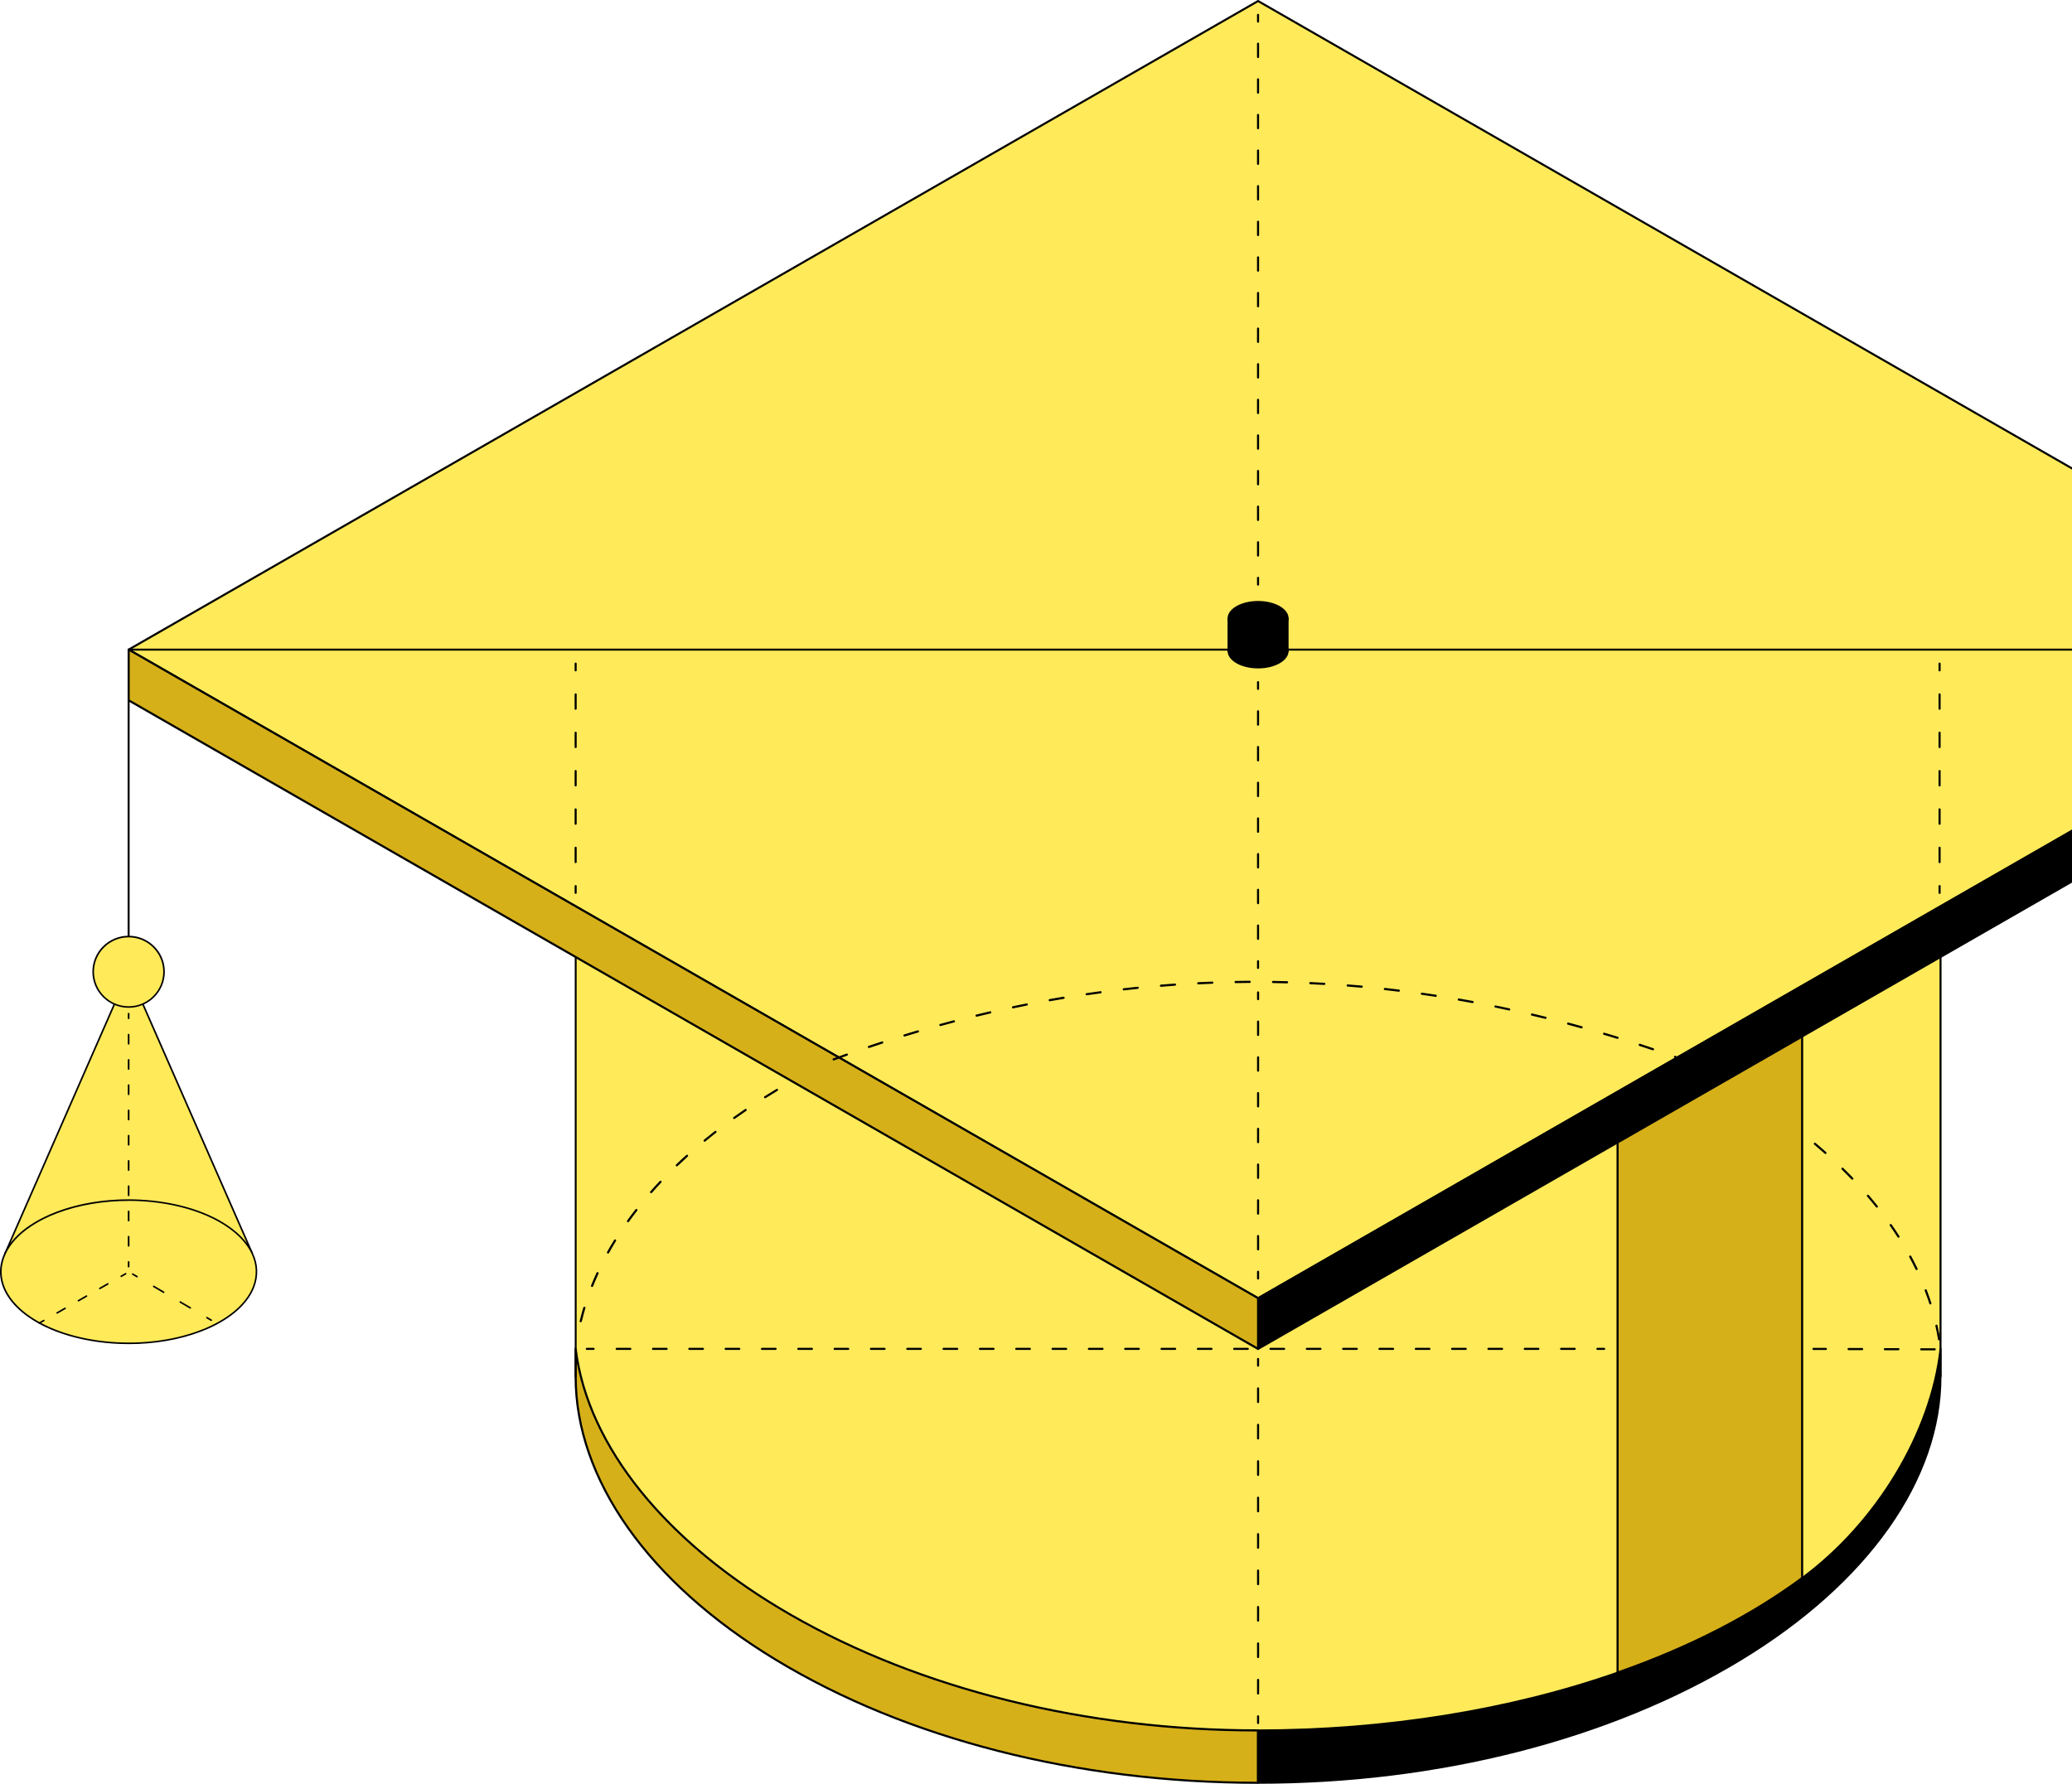 <?xml version="1.0" encoding="UTF-8"?> <svg xmlns="http://www.w3.org/2000/svg" width="72" height="62" viewBox="0 0 72 62" fill="none"><path d="M67.432 46.883C67.471 45.996 67.438 45.232 67.432 33.263L43.718 46.886L20.004 33.265C20.004 33.265 19.999 46.84 20.004 46.884C20.786 53.89 31.137 60.142 43.716 60.145H43.718C45.29 60.145 46.828 60.065 48.314 59.892C67.185 57.686 67.482 47.05 67.432 46.884V46.883Z" fill="#FFEA5A"></path><path d="M43.716 60.145V61.964C30.62 61.964 20.002 55.253 20.002 47.844C20.002 47.564 20.002 47.286 20.002 47.009C20.002 46.995 20.002 46.896 20.002 46.882C20.859 53.849 31.17 60.143 43.704 60.143H43.713L43.716 60.145Z" fill="#D6B019"></path><path d="M43.716 62C37.447 62 31.485 60.477 26.929 57.713C22.504 55.028 19.966 51.431 19.966 47.844V46.997C19.966 46.908 19.966 46.887 19.967 46.876C19.97 46.858 19.983 46.843 20.005 46.846C20.023 46.846 20.038 46.86 20.04 46.878C20.455 50.249 23.171 53.608 27.494 56.094C31.995 58.683 37.753 60.107 43.706 60.107H43.715C43.734 60.107 43.751 60.124 43.751 60.143V61.962C43.751 61.982 43.734 61.998 43.715 61.998L43.716 62ZM20.04 47.353V47.844C20.04 51.405 22.564 54.98 26.968 57.651C31.504 60.404 37.438 61.922 43.681 61.928V60.181C37.724 60.176 31.964 58.749 27.459 56.157C23.315 53.776 20.639 50.589 20.04 47.353Z" fill="black"></path><path d="M62.623 54.848C65.382 52.806 67.127 49.602 67.431 46.882C67.436 46.925 67.431 47.563 67.431 47.844C67.431 55.253 56.815 61.964 43.716 61.964V60.145C48.292 60.145 52.575 59.408 56.208 58.136" fill="black"></path><path d="M43.715 61.997C43.697 61.997 43.681 61.982 43.681 61.962V60.143C43.681 60.125 43.696 60.11 43.715 60.11C48.135 60.11 52.451 59.416 56.197 58.105C56.215 58.098 56.235 58.108 56.241 58.126C56.247 58.144 56.238 58.163 56.219 58.169C52.477 59.481 48.165 60.175 43.75 60.179V61.931C49.995 61.925 55.93 60.407 60.468 57.654C64.872 54.982 67.398 51.407 67.398 47.846C67.398 47.757 67.398 47.631 67.398 47.5C67.398 47.456 67.398 47.409 67.398 47.364C66.931 50.151 65.105 53.057 62.642 54.878C62.627 54.888 62.606 54.885 62.596 54.87C62.585 54.855 62.588 54.834 62.603 54.822C65.191 52.908 67.072 49.79 67.398 46.879C67.399 46.863 67.414 46.849 67.431 46.849C67.448 46.849 67.463 46.863 67.464 46.879C67.467 46.908 67.467 47.143 67.464 47.498C67.464 47.629 67.464 47.756 67.464 47.844C67.464 51.43 64.926 55.027 60.502 57.712C55.947 60.476 49.986 61.998 43.715 61.998V61.997Z" fill="black"></path><path d="M67.383 46.59C67.365 46.59 67.349 46.577 67.346 46.559C67.32 46.402 67.288 46.242 67.253 46.086C67.249 46.066 67.261 46.045 67.282 46.041C67.303 46.036 67.323 46.05 67.327 46.069C67.362 46.226 67.394 46.387 67.42 46.545C67.423 46.566 67.409 46.584 67.388 46.589C67.386 46.589 67.383 46.589 67.382 46.589L67.383 46.59ZM20.179 45.958C20.179 45.958 20.173 45.958 20.17 45.958C20.151 45.953 20.137 45.932 20.143 45.913C20.166 45.818 20.192 45.723 20.217 45.628C20.234 45.566 20.252 45.505 20.27 45.444C20.276 45.425 20.297 45.413 20.317 45.419C20.337 45.425 20.349 45.446 20.343 45.465C20.325 45.526 20.306 45.587 20.29 45.648C20.264 45.741 20.24 45.836 20.217 45.929C20.213 45.946 20.198 45.958 20.181 45.958H20.179ZM67.079 45.339C67.062 45.339 67.049 45.328 67.043 45.313C66.994 45.163 66.94 45.009 66.882 44.86C66.875 44.84 66.885 44.819 66.903 44.812C66.923 44.804 66.944 44.815 66.952 44.833C67.01 44.985 67.064 45.139 67.114 45.291C67.12 45.31 67.109 45.331 67.09 45.337C67.085 45.337 67.082 45.339 67.078 45.339H67.079ZM43.644 45.069C43.644 45.069 43.63 45.068 43.624 45.063L43.211 44.81C43.193 44.8 43.188 44.776 43.199 44.759C43.209 44.741 43.233 44.737 43.25 44.747L43.663 45C43.681 45.011 43.686 45.035 43.675 45.051C43.668 45.063 43.656 45.069 43.644 45.069ZM20.573 44.732C20.573 44.732 20.564 44.732 20.559 44.729C20.54 44.721 20.53 44.699 20.538 44.681C20.597 44.532 20.662 44.383 20.73 44.235C20.739 44.216 20.762 44.208 20.78 44.217C20.798 44.226 20.808 44.249 20.798 44.267C20.732 44.413 20.667 44.562 20.608 44.709C20.602 44.724 20.588 44.734 20.573 44.734V44.732ZM44.332 44.723C44.32 44.723 44.306 44.717 44.3 44.705C44.29 44.687 44.294 44.664 44.312 44.654L44.726 44.399C44.744 44.389 44.767 44.393 44.777 44.411C44.788 44.429 44.783 44.452 44.765 44.462L44.352 44.717C44.352 44.717 44.338 44.723 44.332 44.723ZM42.54 44.393C42.54 44.393 42.527 44.392 42.521 44.387L42.108 44.134C42.089 44.124 42.085 44.1 42.095 44.083C42.106 44.065 42.129 44.06 42.147 44.071L42.56 44.324C42.578 44.334 42.583 44.359 42.572 44.375C42.565 44.387 42.552 44.393 42.54 44.393ZM66.598 44.143C66.584 44.143 66.571 44.136 66.564 44.122C66.496 43.979 66.422 43.835 66.345 43.693C66.336 43.675 66.342 43.653 66.36 43.642C66.378 43.633 66.401 43.639 66.412 43.657C66.489 43.8 66.563 43.946 66.633 44.089C66.642 44.107 66.633 44.13 66.615 44.139C66.61 44.142 66.604 44.142 66.598 44.142V44.143ZM45.434 44.047C45.422 44.047 45.408 44.041 45.402 44.029C45.392 44.011 45.396 43.988 45.414 43.978L45.828 43.723C45.846 43.713 45.868 43.717 45.879 43.735C45.889 43.753 45.885 43.776 45.867 43.786L45.454 44.041C45.454 44.041 45.44 44.047 45.434 44.047ZM41.437 43.717C41.437 43.717 41.423 43.716 41.417 43.711L41.004 43.457C40.986 43.446 40.981 43.422 40.992 43.406C41.003 43.389 41.027 43.383 41.044 43.394L41.457 43.648C41.475 43.658 41.479 43.683 41.469 43.699C41.461 43.711 41.449 43.717 41.437 43.717ZM21.128 43.57C21.128 43.57 21.116 43.57 21.11 43.565C21.092 43.555 21.086 43.532 21.095 43.514C21.174 43.374 21.255 43.234 21.342 43.095C21.352 43.077 21.377 43.071 21.393 43.083C21.411 43.094 21.416 43.118 21.405 43.135C21.32 43.272 21.239 43.411 21.162 43.55C21.154 43.562 21.142 43.57 21.128 43.57ZM46.537 43.371C46.525 43.371 46.512 43.365 46.505 43.353C46.495 43.335 46.499 43.312 46.518 43.302L46.931 43.047C46.949 43.037 46.972 43.041 46.982 43.059C46.993 43.077 46.988 43.1 46.97 43.11L46.557 43.365C46.557 43.365 46.543 43.371 46.537 43.371ZM40.335 43.041C40.335 43.041 40.322 43.04 40.316 43.035L39.902 42.781C39.884 42.77 39.88 42.746 39.89 42.729C39.901 42.711 39.925 42.707 39.942 42.717L40.355 42.972C40.373 42.982 40.378 43.007 40.367 43.023C40.359 43.035 40.347 43.041 40.335 43.041ZM65.97 43.02C65.958 43.02 65.945 43.014 65.938 43.002C65.852 42.868 65.762 42.732 65.67 42.601C65.658 42.585 65.662 42.561 65.679 42.549C65.696 42.537 65.72 42.541 65.732 42.558C65.825 42.69 65.915 42.826 66.001 42.961C66.012 42.979 66.008 43.002 65.989 43.013C65.983 43.017 65.976 43.019 65.97 43.019V43.02ZM47.641 42.695C47.629 42.695 47.615 42.689 47.609 42.677C47.598 42.659 47.603 42.636 47.621 42.626L48.034 42.371C48.052 42.361 48.075 42.365 48.086 42.383C48.096 42.401 48.092 42.424 48.073 42.434L47.66 42.689C47.66 42.689 47.647 42.695 47.641 42.695ZM21.823 42.483C21.815 42.483 21.808 42.481 21.802 42.475C21.785 42.463 21.781 42.439 21.793 42.422C21.887 42.291 21.983 42.16 22.083 42.034C22.095 42.017 22.12 42.014 22.136 42.028C22.153 42.04 22.156 42.064 22.142 42.081C22.044 42.207 21.947 42.338 21.853 42.467C21.846 42.478 21.835 42.483 21.823 42.483ZM39.233 42.365C39.233 42.365 39.22 42.364 39.214 42.359L38.801 42.105C38.782 42.094 38.778 42.07 38.788 42.053C38.799 42.035 38.822 42.029 38.84 42.041L39.253 42.296C39.271 42.306 39.276 42.33 39.265 42.347C39.258 42.359 39.246 42.365 39.233 42.365ZM48.742 42.019C48.73 42.019 48.717 42.013 48.711 42.001C48.7 41.983 48.705 41.96 48.723 41.95L49.136 41.697C49.154 41.686 49.177 41.691 49.187 41.709C49.198 41.727 49.193 41.749 49.175 41.76L48.762 42.013C48.762 42.013 48.748 42.019 48.742 42.019ZM65.218 41.972C65.207 41.972 65.195 41.968 65.189 41.959C65.091 41.835 64.986 41.71 64.88 41.587C64.867 41.572 64.868 41.547 64.885 41.534C64.901 41.52 64.924 41.522 64.938 41.538C65.043 41.662 65.148 41.788 65.248 41.912C65.261 41.928 65.258 41.951 65.242 41.965C65.234 41.971 65.227 41.972 65.219 41.972H65.218ZM38.13 41.688C38.13 41.688 38.117 41.686 38.111 41.681L37.697 41.427C37.679 41.416 37.675 41.392 37.685 41.376C37.696 41.359 37.72 41.353 37.737 41.364L38.15 41.618C38.168 41.629 38.173 41.653 38.162 41.669C38.154 41.681 38.142 41.688 38.13 41.688ZM22.625 41.472C22.616 41.472 22.607 41.469 22.601 41.463C22.586 41.45 22.584 41.425 22.598 41.41C22.702 41.291 22.811 41.171 22.925 41.05C22.938 41.035 22.963 41.035 22.978 41.049C22.993 41.063 22.994 41.087 22.979 41.102C22.867 41.221 22.758 41.341 22.654 41.46C22.646 41.469 22.636 41.472 22.625 41.472ZM49.846 41.341C49.834 41.341 49.82 41.335 49.814 41.323C49.803 41.305 49.808 41.282 49.826 41.272L50.239 41.019C50.257 41.008 50.28 41.013 50.291 41.031C50.301 41.049 50.297 41.072 50.279 41.082L49.865 41.335C49.865 41.335 49.852 41.341 49.846 41.341ZM37.028 41.011C37.028 41.011 37.015 41.01 37.009 41.005L36.596 40.752C36.577 40.742 36.573 40.718 36.584 40.701C36.594 40.683 36.617 40.679 36.635 40.689L37.048 40.942C37.066 40.953 37.071 40.977 37.06 40.993C37.053 41.005 37.041 41.011 37.028 41.011ZM64.365 41.002C64.355 41.002 64.346 40.998 64.338 40.99C64.228 40.876 64.113 40.76 63.998 40.647C63.983 40.632 63.983 40.609 63.998 40.594C64.013 40.579 64.036 40.579 64.051 40.594C64.167 40.707 64.282 40.823 64.393 40.939C64.406 40.954 64.406 40.978 64.393 40.992C64.385 40.999 64.376 41.002 64.367 41.002H64.365ZM50.949 40.665C50.937 40.665 50.923 40.659 50.917 40.647C50.907 40.629 50.911 40.606 50.929 40.596L51.342 40.341C51.361 40.331 51.383 40.335 51.394 40.353C51.404 40.371 51.4 40.394 51.382 40.405L50.969 40.659C50.969 40.659 50.955 40.665 50.949 40.665ZM23.52 40.54C23.51 40.54 23.5 40.536 23.492 40.528C23.477 40.513 23.479 40.489 23.492 40.475C23.607 40.364 23.727 40.254 23.848 40.144C23.863 40.131 23.887 40.132 23.901 40.147C23.915 40.162 23.913 40.186 23.898 40.2C23.778 40.308 23.659 40.42 23.544 40.53C23.536 40.537 23.527 40.54 23.518 40.54H23.52ZM35.927 40.335C35.927 40.335 35.913 40.334 35.907 40.329L35.494 40.076C35.476 40.066 35.471 40.042 35.482 40.025C35.492 40.009 35.517 40.003 35.533 40.013L35.946 40.266C35.965 40.277 35.969 40.301 35.958 40.317C35.951 40.329 35.939 40.335 35.927 40.335ZM63.433 40.108C63.424 40.108 63.415 40.105 63.407 40.099C63.289 39.995 63.167 39.888 63.041 39.783C63.025 39.769 63.023 39.745 63.037 39.73C63.05 39.714 63.075 39.712 63.09 39.725C63.215 39.831 63.339 39.938 63.458 40.043C63.473 40.057 63.474 40.081 63.461 40.096C63.453 40.103 63.442 40.108 63.432 40.108H63.433ZM52.051 39.989C52.039 39.989 52.025 39.983 52.019 39.971C52.008 39.953 52.013 39.93 52.031 39.92L52.444 39.665C52.462 39.655 52.485 39.659 52.496 39.677C52.506 39.695 52.502 39.718 52.484 39.728L52.07 39.983C52.07 39.983 52.057 39.989 52.051 39.989ZM24.485 39.682C24.474 39.682 24.464 39.677 24.456 39.668C24.443 39.652 24.446 39.629 24.461 39.616C24.585 39.513 24.712 39.411 24.839 39.311C24.856 39.299 24.88 39.302 24.892 39.318C24.904 39.334 24.903 39.357 24.886 39.37C24.759 39.469 24.632 39.57 24.509 39.673C24.502 39.679 24.494 39.682 24.485 39.682ZM34.823 39.658C34.823 39.658 34.81 39.656 34.804 39.652L34.391 39.397C34.372 39.387 34.368 39.363 34.378 39.346C34.389 39.328 34.412 39.324 34.43 39.334L34.843 39.589C34.861 39.599 34.866 39.623 34.855 39.64C34.848 39.652 34.835 39.658 34.823 39.658ZM53.154 39.311C53.142 39.311 53.128 39.305 53.122 39.293C53.112 39.275 53.116 39.253 53.134 39.242L53.547 38.988C53.566 38.977 53.588 38.982 53.599 39C53.61 39.018 53.605 39.04 53.587 39.051L53.174 39.305C53.174 39.305 53.16 39.311 53.154 39.311ZM62.436 39.286C62.428 39.286 62.419 39.283 62.413 39.278C62.286 39.18 62.156 39.084 62.026 38.989C62.009 38.977 62.005 38.953 62.018 38.937C62.03 38.92 62.054 38.917 62.071 38.929C62.203 39.025 62.333 39.122 62.46 39.22C62.477 39.232 62.48 39.256 62.468 39.272C62.46 39.281 62.45 39.287 62.437 39.287L62.436 39.286ZM33.722 38.982C33.722 38.982 33.708 38.98 33.702 38.976L33.289 38.721C33.271 38.711 33.266 38.687 33.277 38.67C33.287 38.652 33.311 38.647 33.328 38.658L33.741 38.912C33.759 38.923 33.764 38.947 33.753 38.964C33.746 38.976 33.734 38.982 33.722 38.982ZM25.511 38.894C25.499 38.894 25.488 38.888 25.481 38.879C25.469 38.863 25.472 38.839 25.49 38.827C25.62 38.733 25.753 38.64 25.888 38.548C25.905 38.536 25.929 38.541 25.941 38.557C25.953 38.574 25.949 38.598 25.932 38.61C25.797 38.702 25.666 38.794 25.535 38.887C25.529 38.891 25.522 38.894 25.513 38.894H25.511ZM54.257 38.635C54.245 38.635 54.232 38.629 54.225 38.617C54.215 38.599 54.219 38.577 54.238 38.566L54.651 38.312C54.669 38.301 54.692 38.306 54.702 38.324C54.713 38.342 54.708 38.364 54.69 38.375L54.277 38.629C54.277 38.629 54.263 38.635 54.257 38.635ZM61.386 38.533C61.386 38.533 61.37 38.532 61.364 38.527C61.231 38.438 61.096 38.349 60.959 38.262C60.941 38.251 60.936 38.227 60.947 38.211C60.957 38.193 60.981 38.188 60.998 38.199C61.136 38.286 61.271 38.375 61.405 38.465C61.422 38.477 61.426 38.5 61.416 38.518C61.408 38.528 61.396 38.535 61.384 38.535L61.386 38.533ZM32.62 38.304C32.62 38.304 32.606 38.303 32.6 38.298L32.187 38.044C32.169 38.033 32.164 38.009 32.175 37.992C32.185 37.974 32.21 37.97 32.226 37.98L32.639 38.235C32.658 38.245 32.662 38.27 32.652 38.286C32.644 38.298 32.632 38.304 32.62 38.304ZM26.586 38.173C26.574 38.173 26.561 38.167 26.554 38.155C26.543 38.137 26.548 38.114 26.566 38.104C26.702 38.018 26.84 37.934 26.981 37.849C26.999 37.839 27.022 37.845 27.032 37.861C27.043 37.88 27.037 37.902 27.02 37.913C26.881 37.995 26.743 38.081 26.607 38.166C26.601 38.17 26.593 38.172 26.587 38.172L26.586 38.173ZM55.359 37.958C55.347 37.958 55.333 37.952 55.327 37.94C55.317 37.922 55.321 37.899 55.339 37.889L55.753 37.634C55.771 37.623 55.793 37.628 55.804 37.646C55.815 37.664 55.81 37.687 55.792 37.697L55.379 37.952C55.379 37.952 55.365 37.958 55.359 37.958ZM60.29 37.843C60.29 37.843 60.276 37.842 60.27 37.837C60.133 37.756 59.992 37.675 59.851 37.595C59.833 37.584 59.827 37.562 59.837 37.544C59.848 37.526 59.871 37.52 59.889 37.53C60.031 37.61 60.17 37.691 60.309 37.773C60.328 37.783 60.334 37.806 60.323 37.824C60.316 37.836 60.303 37.842 60.291 37.842L60.29 37.843ZM31.517 37.628C31.517 37.628 31.503 37.627 31.497 37.622L31.084 37.369C31.066 37.358 31.061 37.334 31.072 37.318C31.082 37.301 31.106 37.295 31.123 37.306L31.536 37.559C31.554 37.569 31.559 37.593 31.548 37.61C31.541 37.622 31.529 37.628 31.517 37.628ZM27.7 37.515C27.686 37.515 27.674 37.508 27.666 37.495C27.656 37.477 27.663 37.455 27.681 37.444C27.822 37.366 27.965 37.289 28.108 37.212C28.126 37.203 28.149 37.209 28.16 37.227C28.17 37.246 28.163 37.268 28.145 37.279C28.001 37.354 27.858 37.431 27.719 37.509C27.713 37.512 27.707 37.514 27.701 37.514L27.7 37.515ZM56.462 37.282C56.45 37.282 56.437 37.276 56.431 37.264C56.42 37.246 56.425 37.223 56.443 37.212L56.856 36.959C56.874 36.949 56.897 36.953 56.907 36.971C56.918 36.99 56.913 37.012 56.895 37.023L56.482 37.276C56.482 37.276 56.468 37.282 56.462 37.282ZM59.159 37.217C59.159 37.217 59.147 37.217 59.141 37.212C58.999 37.139 58.855 37.065 58.71 36.993C58.692 36.984 58.684 36.961 58.693 36.943C58.702 36.925 58.725 36.917 58.743 36.926C58.888 36.999 59.034 37.072 59.176 37.146C59.194 37.155 59.202 37.178 59.191 37.197C59.185 37.209 59.171 37.217 59.158 37.217H59.159ZM30.415 36.952C30.415 36.952 30.401 36.95 30.395 36.946L29.982 36.693C29.964 36.682 29.959 36.658 29.97 36.642C29.98 36.625 30.005 36.619 30.021 36.63L30.434 36.883C30.453 36.893 30.457 36.917 30.447 36.934C30.439 36.946 30.427 36.952 30.415 36.952ZM28.848 36.917C28.835 36.917 28.821 36.91 28.815 36.896C28.806 36.878 28.814 36.856 28.832 36.847C28.977 36.776 29.122 36.705 29.271 36.637C29.289 36.628 29.311 36.637 29.32 36.655C29.33 36.673 29.32 36.696 29.302 36.705C29.155 36.774 29.01 36.843 28.865 36.914C28.859 36.917 28.854 36.919 28.848 36.919V36.917ZM57.998 36.646C57.998 36.646 57.988 36.646 57.983 36.643C57.894 36.603 57.805 36.562 57.715 36.521L57.588 36.6C57.57 36.61 57.547 36.606 57.537 36.588C57.526 36.569 57.531 36.547 57.549 36.536L57.694 36.447C57.705 36.441 57.718 36.44 57.729 36.444C57.826 36.488 57.921 36.53 58.017 36.575C58.035 36.585 58.044 36.607 58.035 36.625C58.029 36.639 58.015 36.646 58 36.646H57.998Z" fill="black"></path><path d="M81.43 23.461L68.762 30.736L56.744 37.64L54.752 38.785L43.718 45.124L32.682 38.785L30.692 37.64L18.674 30.736L6.005 23.461L7.54 22.578L43.718 1.798L79.895 22.578L81.43 23.461Z" fill="#FFEA5A"></path><path d="M43.718 45.16C43.718 45.16 43.706 45.158 43.7 45.155L5.988 23.492C5.976 23.486 5.97 23.474 5.97 23.461C5.97 23.447 5.977 23.435 5.988 23.429L43.7 1.766C43.712 1.76 43.725 1.76 43.736 1.766L81.448 23.429C81.46 23.435 81.466 23.447 81.466 23.461C81.466 23.474 81.458 23.486 81.448 23.492L43.736 45.155C43.736 45.155 43.724 45.16 43.718 45.16ZM6.079 23.461L43.718 45.082L81.357 23.461L43.718 1.84L6.079 23.461Z" fill="black"></path><path d="M82.964 22.578L81.429 23.461L68.762 30.736L56.744 37.64L54.752 38.785L43.718 45.124L32.682 38.785L30.691 37.64L18.673 30.736L6.004 23.461L4.47 22.578L43.718 0.035L82.964 22.578Z" fill="#FFEA5A"></path><path d="M43.717 45.16C43.717 45.16 43.705 45.158 43.699 45.155L4.453 22.612C4.441 22.605 4.435 22.593 4.435 22.58C4.435 22.566 4.442 22.554 4.453 22.548L43.699 0.005C43.711 -0.002 43.725 -0.002 43.735 0.005L82.982 22.548C82.994 22.554 83 22.566 83 22.58C83 22.593 82.992 22.605 82.982 22.612L43.735 45.155C43.735 45.155 43.723 45.16 43.717 45.16ZM4.544 22.578L43.717 45.08L82.891 22.578L43.717 0.077L4.544 22.578Z" fill="black"></path><path d="M82.964 22.579V24.342L68.762 32.5L58.59 38.344L56.744 39.404L43.718 46.886V45.124L54.752 38.785L56.744 37.64L68.762 30.737L81.429 23.461L82.964 22.579Z" fill="black"></path><path d="M43.718 46.92C43.718 46.92 43.706 46.919 43.701 46.916C43.691 46.91 43.685 46.898 43.685 46.886V45.122C43.685 45.11 43.691 45.1 43.701 45.092L82.948 22.549C82.958 22.542 82.97 22.542 82.982 22.549C82.993 22.555 82.999 22.565 82.999 22.577V24.34C82.999 24.352 82.993 24.363 82.982 24.369L43.736 46.913C43.736 46.913 43.725 46.917 43.719 46.917L43.718 46.92ZM43.753 45.144V46.828L82.931 24.324V22.639L43.753 45.144Z" fill="black"></path><path d="M82.929 22.613H4.469C4.451 22.613 4.435 22.598 4.435 22.579C4.435 22.559 4.45 22.544 4.469 22.544H82.929C82.947 22.544 82.963 22.559 82.963 22.579C82.963 22.598 82.948 22.613 82.929 22.613Z" fill="black"></path><path d="M43.718 45.124V46.886L30.691 39.404L28.843 38.344L18.673 32.5L4.47 24.342V22.579L6.004 23.461L18.673 30.737L30.691 37.64L32.682 38.785L43.718 45.124Z" fill="#D6B019"></path><path d="M43.717 46.922C43.717 46.922 43.705 46.92 43.699 46.917L4.453 24.373C4.441 24.367 4.435 24.355 4.435 24.342V22.579C4.435 22.565 4.442 22.553 4.453 22.547C4.465 22.541 4.478 22.541 4.489 22.547L43.735 45.091C43.748 45.097 43.754 45.109 43.754 45.122V46.886C43.754 46.899 43.746 46.911 43.735 46.917C43.729 46.92 43.723 46.922 43.717 46.922ZM4.507 24.319L43.681 46.821V45.142L4.507 22.64V24.319Z" fill="black"></path><path d="M4.469 32.584C4.451 32.584 4.435 32.569 4.435 32.55V24.34C4.435 24.322 4.45 24.306 4.469 24.306C4.489 24.306 4.504 24.321 4.504 24.34V32.55C4.504 32.568 4.489 32.584 4.469 32.584Z" fill="black"></path><path d="M0.185 43.547L4.471 33.775L8.761 43.553" fill="#FFEA5A"></path><path d="M8.761 43.58C8.75 43.58 8.74 43.574 8.735 43.564L4.47 33.844L0.21 43.558C0.204 43.571 0.187 43.579 0.173 43.573C0.16 43.567 0.152 43.55 0.158 43.537L4.444 33.763C4.453 33.742 4.487 33.742 4.496 33.763L8.786 43.541C8.792 43.555 8.786 43.571 8.771 43.577C8.768 43.579 8.764 43.58 8.761 43.58Z" fill="black"></path><path d="M4.469 35C5.148 35 5.699 34.452 5.699 33.775C5.699 33.099 5.148 32.551 4.469 32.551C3.789 32.551 3.238 33.099 3.238 33.775C3.238 34.452 3.789 35 4.469 35Z" fill="#FFEA5A"></path><path d="M4.469 35.028C3.774 35.028 3.21 34.466 3.21 33.775C3.21 33.084 3.774 32.523 4.469 32.523C5.164 32.523 5.728 33.084 5.728 33.775C5.728 34.466 5.164 35.028 4.469 35.028ZM4.469 32.58C3.806 32.58 3.266 33.116 3.266 33.777C3.266 34.438 3.805 34.974 4.469 34.974C5.134 34.974 5.672 34.438 5.672 33.777C5.672 33.116 5.134 32.58 4.469 32.58Z" fill="black"></path><path d="M8.137 42.796C8.426 43.034 8.633 43.29 8.759 43.552C9.237 44.546 8.577 45.644 6.976 46.256C4.951 47.032 2.186 46.741 0.801 45.606C-0.584 44.471 -0.065 42.921 1.962 42.146C3.987 41.37 6.752 41.661 8.137 42.796Z" fill="#FFEA5A"></path><path d="M4.479 46.718C3.053 46.718 1.65 46.337 0.786 45.628C0.196 45.145 -0.077 44.556 0.019 43.972C0.141 43.219 0.846 42.545 1.953 42.12C3.984 41.342 6.766 41.635 8.155 42.775C8.441 43.01 8.654 43.267 8.784 43.541C8.975 43.936 8.99 44.356 8.83 44.757C8.58 45.381 7.926 45.923 6.986 46.283C6.219 46.577 5.344 46.718 4.477 46.718H4.479ZM4.465 41.741C3.605 41.741 2.737 41.881 1.974 42.173C0.886 42.59 0.194 43.249 0.075 43.981C-0.018 44.546 0.249 45.115 0.822 45.585C2.198 46.712 4.955 47.002 6.968 46.231C7.893 45.877 8.536 45.345 8.78 44.736C8.934 44.35 8.919 43.945 8.736 43.564C8.609 43.299 8.402 43.047 8.122 42.817C7.266 42.117 5.879 41.739 4.467 41.739L4.465 41.741Z" fill="black"></path><path d="M4.47 44.053C4.455 44.053 4.441 44.041 4.441 44.025V43.861C4.441 43.846 4.454 43.832 4.47 43.832C4.487 43.832 4.499 43.844 4.499 43.861V44.025C4.499 44.04 4.487 44.053 4.47 44.053Z" fill="black"></path><path d="M4.47 43.331C4.455 43.331 4.441 43.319 4.441 43.302V42.983C4.441 42.968 4.454 42.954 4.47 42.954C4.487 42.954 4.499 42.966 4.499 42.983V43.302C4.499 43.317 4.487 43.331 4.47 43.331ZM4.47 42.453C4.455 42.453 4.441 42.441 4.441 42.424V42.105C4.441 42.09 4.454 42.077 4.47 42.077C4.487 42.077 4.499 42.089 4.499 42.105V42.424C4.499 42.439 4.487 42.453 4.47 42.453ZM4.47 41.575C4.455 41.575 4.441 41.563 4.441 41.547V41.227C4.441 41.212 4.454 41.199 4.47 41.199C4.487 41.199 4.499 41.211 4.499 41.227V41.547C4.499 41.562 4.487 41.575 4.47 41.575ZM4.47 40.697C4.455 40.697 4.441 40.685 4.441 40.669V40.349C4.441 40.334 4.454 40.321 4.47 40.321C4.487 40.321 4.499 40.333 4.499 40.349V40.669C4.499 40.684 4.487 40.697 4.47 40.697ZM4.47 39.819C4.455 39.819 4.441 39.807 4.441 39.791V39.472C4.441 39.457 4.454 39.443 4.47 39.443C4.487 39.443 4.499 39.455 4.499 39.472V39.791C4.499 39.806 4.487 39.819 4.47 39.819ZM4.47 38.942C4.455 38.942 4.441 38.929 4.441 38.913V38.594C4.441 38.579 4.454 38.565 4.47 38.565C4.487 38.565 4.499 38.577 4.499 38.594V38.913C4.499 38.928 4.487 38.942 4.47 38.942ZM4.47 38.064C4.455 38.064 4.441 38.052 4.441 38.035V37.716C4.441 37.701 4.454 37.687 4.47 37.687C4.487 37.687 4.499 37.699 4.499 37.716V38.035C4.499 38.05 4.487 38.064 4.47 38.064ZM4.47 37.186C4.455 37.186 4.441 37.174 4.441 37.157V36.838C4.441 36.823 4.454 36.809 4.47 36.809C4.487 36.809 4.499 36.822 4.499 36.838V37.157C4.499 37.172 4.487 37.186 4.47 37.186ZM4.47 36.308C4.455 36.308 4.441 36.296 4.441 36.279V35.96C4.441 35.945 4.454 35.932 4.47 35.932C4.487 35.932 4.499 35.944 4.499 35.96V36.279C4.499 36.294 4.487 36.308 4.47 36.308Z" fill="black"></path><path d="M4.47 35.424C4.455 35.424 4.441 35.412 4.441 35.395V35.231C4.441 35.216 4.454 35.203 4.47 35.203C4.487 35.203 4.499 35.215 4.499 35.231V35.395C4.499 35.41 4.487 35.424 4.47 35.424Z" fill="black"></path><path d="M4.212 44.387C4.203 44.387 4.193 44.383 4.188 44.374C4.181 44.36 4.185 44.344 4.199 44.336L4.352 44.249C4.365 44.241 4.382 44.246 4.389 44.259C4.397 44.273 4.393 44.289 4.379 44.297L4.226 44.384C4.226 44.384 4.217 44.387 4.212 44.387Z" fill="black"></path><path d="M1.985 45.66C1.976 45.66 1.965 45.655 1.961 45.646C1.953 45.633 1.958 45.616 1.971 45.609L2.25 45.449C2.263 45.441 2.28 45.446 2.288 45.46C2.295 45.473 2.291 45.49 2.277 45.497L1.999 45.657C1.999 45.657 1.989 45.66 1.985 45.66ZM2.726 45.235C2.717 45.235 2.707 45.231 2.702 45.222C2.695 45.208 2.699 45.192 2.713 45.184L2.991 45.024C3.005 45.017 3.022 45.021 3.029 45.035C3.037 45.048 3.032 45.065 3.019 45.073L2.74 45.232C2.74 45.232 2.731 45.235 2.726 45.235ZM3.468 44.811C3.459 44.811 3.448 44.806 3.444 44.797C3.436 44.783 3.441 44.767 3.454 44.759L3.733 44.6C3.747 44.592 3.763 44.597 3.771 44.61C3.778 44.624 3.774 44.641 3.76 44.648L3.482 44.808C3.482 44.808 3.473 44.811 3.468 44.811Z" fill="black"></path><path d="M1.369 46.012C1.36 46.012 1.349 46.007 1.344 45.998C1.337 45.985 1.341 45.968 1.355 45.961L1.508 45.873C1.522 45.866 1.538 45.87 1.546 45.884C1.553 45.897 1.549 45.914 1.535 45.921L1.382 46.009C1.382 46.009 1.373 46.012 1.369 46.012Z" fill="black"></path><path d="M7.341 45.916C7.341 45.916 7.332 45.916 7.328 45.911L7.176 45.822C7.163 45.815 7.158 45.797 7.166 45.785C7.173 45.771 7.191 45.767 7.204 45.774L7.355 45.863C7.369 45.87 7.373 45.889 7.366 45.901C7.361 45.91 7.35 45.914 7.341 45.914V45.916Z" fill="black"></path><path d="M6.612 45.487C6.612 45.487 6.603 45.487 6.598 45.482L6.251 45.279C6.238 45.271 6.233 45.253 6.241 45.241C6.248 45.228 6.267 45.223 6.279 45.231L6.625 45.434C6.639 45.442 6.643 45.46 6.636 45.472C6.631 45.481 6.621 45.485 6.612 45.485V45.487ZM5.687 44.943C5.687 44.943 5.678 44.943 5.673 44.939L5.327 44.735C5.313 44.728 5.309 44.71 5.316 44.698C5.324 44.684 5.342 44.68 5.354 44.687L5.701 44.891C5.714 44.898 5.719 44.916 5.711 44.928C5.707 44.937 5.696 44.942 5.687 44.942V44.943Z" fill="black"></path><path d="M4.762 44.401C4.762 44.401 4.753 44.401 4.749 44.397L4.597 44.308C4.584 44.3 4.579 44.282 4.587 44.27C4.594 44.257 4.612 44.252 4.624 44.26L4.776 44.348C4.789 44.356 4.794 44.374 4.786 44.386C4.782 44.395 4.771 44.4 4.762 44.4V44.401Z" fill="black"></path><path d="M43.717 23.197C44.282 23.197 44.74 22.943 44.74 22.628C44.74 22.314 44.282 22.059 43.717 22.059C43.152 22.059 42.694 22.314 42.694 22.628C42.694 22.943 43.152 23.197 43.717 23.197Z" fill="black"></path><path d="M43.718 23.232C43.133 23.232 42.658 22.961 42.658 22.628C42.658 22.295 43.133 22.024 43.718 22.024C44.302 22.024 44.777 22.295 44.777 22.628C44.777 22.961 44.302 23.232 43.718 23.232ZM43.718 22.094C43.173 22.094 42.729 22.333 42.729 22.627C42.729 22.92 43.173 23.16 43.718 23.16C44.262 23.16 44.706 22.92 44.706 22.627C44.706 22.333 44.262 22.094 43.718 22.094Z" fill="black"></path><path d="M43.717 22.059C44.282 22.059 44.74 21.804 44.74 21.49C44.74 21.176 44.282 20.921 43.717 20.921C43.152 20.921 42.694 21.176 42.694 21.49C42.694 21.804 43.152 22.059 43.717 22.059Z" fill="black"></path><path d="M43.718 22.095C43.133 22.095 42.658 21.824 42.658 21.491C42.658 21.159 43.133 20.888 43.718 20.888C44.302 20.888 44.777 21.159 44.777 21.491C44.777 21.824 44.302 22.095 43.718 22.095ZM43.718 20.957C43.173 20.957 42.729 21.196 42.729 21.49C42.729 21.784 43.173 22.023 43.718 22.023C44.262 22.023 44.706 21.784 44.706 21.49C44.706 21.196 44.262 20.957 43.718 20.957Z" fill="black"></path><path d="M44.74 21.49H42.692V22.636H44.74V21.49Z" fill="black"></path><path d="M44.74 22.67H42.693C42.673 22.67 42.656 22.654 42.656 22.634V21.488C42.656 21.469 42.673 21.452 42.693 21.452H44.74C44.76 21.452 44.777 21.469 44.777 21.488V22.634C44.777 22.654 44.76 22.67 44.74 22.67ZM42.729 22.599H44.705V21.524H42.729V22.599Z" fill="black"></path><path d="M43.717 59.924C43.697 59.924 43.681 59.907 43.681 59.888V59.653C43.681 59.633 43.697 59.617 43.717 59.617C43.737 59.617 43.753 59.633 43.753 59.653V59.888C43.753 59.907 43.737 59.924 43.717 59.924Z" fill="black"></path><path d="M43.717 58.897C43.697 58.897 43.681 58.88 43.681 58.861V58.386C43.681 58.367 43.697 58.35 43.717 58.35C43.737 58.35 43.753 58.367 43.753 58.386V58.861C43.753 58.88 43.737 58.897 43.717 58.897ZM43.717 57.63C43.697 57.63 43.681 57.614 43.681 57.594V57.12C43.681 57.1 43.697 57.084 43.717 57.084C43.737 57.084 43.753 57.1 43.753 57.12V57.594C43.753 57.614 43.737 57.63 43.717 57.63ZM43.717 56.364C43.697 56.364 43.681 56.348 43.681 56.328V55.854C43.681 55.834 43.697 55.818 43.717 55.818C43.737 55.818 43.753 55.834 43.753 55.854V56.328C43.753 56.348 43.737 56.364 43.717 56.364ZM43.717 55.098C43.697 55.098 43.681 55.081 43.681 55.062V54.587C43.681 54.568 43.697 54.551 43.717 54.551C43.737 54.551 43.753 54.568 43.753 54.587V55.062C43.753 55.081 43.737 55.098 43.717 55.098ZM43.717 53.832C43.697 53.832 43.681 53.815 43.681 53.795V53.321C43.681 53.302 43.697 53.285 43.717 53.285C43.737 53.285 43.753 53.302 43.753 53.321V53.795C43.753 53.815 43.737 53.832 43.717 53.832ZM43.717 52.565C43.697 52.565 43.681 52.549 43.681 52.529V52.055C43.681 52.035 43.697 52.019 43.717 52.019C43.737 52.019 43.753 52.035 43.753 52.055V52.529C43.753 52.549 43.737 52.565 43.717 52.565ZM43.717 51.299C43.697 51.299 43.681 51.282 43.681 51.263V50.788C43.681 50.769 43.697 50.752 43.717 50.752C43.737 50.752 43.753 50.769 43.753 50.788V51.263C43.753 51.282 43.737 51.299 43.717 51.299ZM43.717 50.033C43.697 50.033 43.681 50.016 43.681 49.996V49.522C43.681 49.503 43.697 49.486 43.717 49.486C43.737 49.486 43.753 49.503 43.753 49.522V49.996C43.753 50.016 43.737 50.033 43.717 50.033ZM43.717 48.766C43.697 48.766 43.681 48.75 43.681 48.73V48.256C43.681 48.236 43.697 48.22 43.717 48.22C43.737 48.22 43.753 48.236 43.753 48.256V48.73C43.753 48.75 43.737 48.766 43.717 48.766Z" fill="black"></path><path d="M43.717 47.503C43.697 47.503 43.681 47.486 43.681 47.467V47.232C43.681 47.212 43.697 47.196 43.717 47.196C43.737 47.196 43.753 47.212 43.753 47.232V47.467C43.753 47.486 43.737 47.503 43.717 47.503Z" fill="black"></path><path d="M43.717 44.473C43.697 44.473 43.681 44.457 43.681 44.437V44.202C43.681 44.183 43.697 44.166 43.717 44.166C43.737 44.166 43.753 44.183 43.753 44.202V44.437C43.753 44.457 43.737 44.473 43.717 44.473Z" fill="black"></path><path d="M43.717 43.461C43.697 43.461 43.681 43.445 43.681 43.425V42.96C43.681 42.94 43.697 42.924 43.717 42.924C43.737 42.924 43.753 42.94 43.753 42.96V43.425C43.753 43.445 43.737 43.461 43.717 43.461ZM43.717 42.219C43.697 42.219 43.681 42.202 43.681 42.183V41.718C43.681 41.698 43.697 41.681 43.717 41.681C43.737 41.681 43.753 41.698 43.753 41.718V42.183C43.753 42.202 43.737 42.219 43.717 42.219ZM43.717 40.977C43.697 40.977 43.681 40.96 43.681 40.941V40.475C43.681 40.456 43.697 40.439 43.717 40.439C43.737 40.439 43.753 40.456 43.753 40.475V40.941C43.753 40.96 43.737 40.977 43.717 40.977ZM43.717 39.734C43.697 39.734 43.681 39.718 43.681 39.698V39.233C43.681 39.214 43.697 39.197 43.717 39.197C43.737 39.197 43.753 39.214 43.753 39.233V39.698C43.753 39.718 43.737 39.734 43.717 39.734ZM43.717 38.492C43.697 38.492 43.681 38.476 43.681 38.456V37.991C43.681 37.971 43.697 37.955 43.717 37.955C43.737 37.955 43.753 37.971 43.753 37.991V38.456C43.753 38.476 43.737 38.492 43.717 38.492ZM43.717 37.25C43.697 37.25 43.681 37.233 43.681 37.214V36.749C43.681 36.729 43.697 36.712 43.717 36.712C43.737 36.712 43.753 36.729 43.753 36.749V37.214C43.753 37.233 43.737 37.25 43.717 37.25ZM43.717 36.008C43.697 36.008 43.681 35.991 43.681 35.972V35.506C43.681 35.487 43.697 35.47 43.717 35.47C43.737 35.47 43.753 35.487 43.753 35.506V35.972C43.753 35.991 43.737 36.008 43.717 36.008Z" fill="black"></path><path d="M43.717 34.764C43.697 34.764 43.681 34.748 43.681 34.728V34.493C43.681 34.474 43.697 34.457 43.717 34.457C43.737 34.457 43.753 34.474 43.753 34.493V34.728C43.753 34.748 43.737 34.764 43.717 34.764Z" fill="black"></path><path d="M43.716 33.679C43.696 33.679 43.68 33.662 43.68 33.643V33.408C43.68 33.388 43.696 33.372 43.716 33.372C43.736 33.372 43.752 33.388 43.752 33.408V33.643C43.752 33.662 43.736 33.679 43.716 33.679Z" fill="black"></path><path d="M43.716 32.668C43.696 32.668 43.68 32.652 43.68 32.632V32.167C43.68 32.147 43.696 32.131 43.716 32.131C43.736 32.131 43.752 32.147 43.752 32.167V32.632C43.752 32.652 43.736 32.668 43.716 32.668ZM43.716 31.428C43.696 31.428 43.68 31.411 43.68 31.392V30.926C43.68 30.907 43.696 30.89 43.716 30.89C43.736 30.89 43.752 30.907 43.752 30.926V31.392C43.752 31.411 43.736 31.428 43.716 31.428ZM43.716 30.187C43.696 30.187 43.68 30.17 43.68 30.151V29.686C43.68 29.666 43.696 29.649 43.716 29.649C43.736 29.649 43.752 29.666 43.752 29.686V30.151C43.752 30.17 43.736 30.187 43.716 30.187ZM43.716 28.946C43.696 28.946 43.68 28.93 43.68 28.91V28.445C43.68 28.425 43.696 28.409 43.716 28.409C43.736 28.409 43.752 28.425 43.752 28.445V28.91C43.752 28.93 43.736 28.946 43.716 28.946ZM43.716 27.706C43.696 27.706 43.68 27.689 43.68 27.669V27.204C43.68 27.184 43.696 27.168 43.716 27.168C43.736 27.168 43.752 27.184 43.752 27.204V27.669C43.752 27.689 43.736 27.706 43.716 27.706ZM43.716 26.465C43.696 26.465 43.68 26.448 43.68 26.429V25.963C43.68 25.944 43.696 25.927 43.716 25.927C43.736 25.927 43.752 25.944 43.752 25.963V26.429C43.752 26.448 43.736 26.465 43.716 26.465ZM43.716 25.224C43.696 25.224 43.68 25.207 43.68 25.188V24.723C43.68 24.703 43.696 24.686 43.716 24.686C43.736 24.686 43.752 24.703 43.752 24.723V25.188C43.752 25.207 43.736 25.224 43.716 25.224Z" fill="black"></path><path d="M43.716 23.98C43.696 23.98 43.68 23.964 43.68 23.944V23.709C43.68 23.69 43.696 23.673 43.716 23.673C43.736 23.673 43.752 23.69 43.752 23.709V23.944C43.752 23.964 43.736 23.98 43.716 23.98Z" fill="black"></path><path d="M43.716 20.355C43.696 20.355 43.68 20.338 43.68 20.318V20.084C43.68 20.064 43.696 20.047 43.716 20.047C43.736 20.047 43.752 20.064 43.752 20.084V20.318C43.752 20.338 43.736 20.355 43.716 20.355Z" fill="black"></path><path d="M43.716 19.346C43.696 19.346 43.68 19.329 43.68 19.31V18.846C43.68 18.826 43.696 18.81 43.716 18.81C43.736 18.81 43.752 18.826 43.752 18.846V19.31C43.752 19.329 43.736 19.346 43.716 19.346ZM43.716 18.108C43.696 18.108 43.68 18.092 43.68 18.072V17.608C43.68 17.589 43.696 17.572 43.716 17.572C43.736 17.572 43.752 17.589 43.752 17.608V18.072C43.752 18.092 43.736 18.108 43.716 18.108ZM43.716 16.87C43.696 16.87 43.68 16.854 43.68 16.834V16.371C43.68 16.351 43.696 16.334 43.716 16.334C43.736 16.334 43.752 16.351 43.752 16.371V16.834C43.752 16.854 43.736 16.87 43.716 16.87ZM43.716 15.633C43.696 15.633 43.68 15.616 43.68 15.597V15.133C43.68 15.113 43.696 15.097 43.716 15.097C43.736 15.097 43.752 15.113 43.752 15.133V15.597C43.752 15.616 43.736 15.633 43.716 15.633ZM43.716 14.395C43.696 14.395 43.68 14.379 43.68 14.359V13.895C43.68 13.876 43.696 13.859 43.716 13.859C43.736 13.859 43.752 13.876 43.752 13.895V14.359C43.752 14.379 43.736 14.395 43.716 14.395ZM43.716 13.157C43.696 13.157 43.68 13.141 43.68 13.121V12.658C43.68 12.638 43.696 12.621 43.716 12.621C43.736 12.621 43.752 12.638 43.752 12.658V13.121C43.752 13.141 43.736 13.157 43.716 13.157ZM43.716 11.92C43.696 11.92 43.68 11.903 43.68 11.883V11.42C43.68 11.4 43.696 11.384 43.716 11.384C43.736 11.384 43.752 11.4 43.752 11.42V11.883C43.752 11.903 43.736 11.92 43.716 11.92ZM43.716 10.682C43.696 10.682 43.68 10.665 43.68 10.646V10.182C43.68 10.162 43.696 10.146 43.716 10.146C43.736 10.146 43.752 10.162 43.752 10.182V10.646C43.752 10.665 43.736 10.682 43.716 10.682ZM43.716 9.444C43.696 9.444 43.68 9.428 43.68 9.408V8.944C43.68 8.925 43.696 8.908 43.716 8.908C43.736 8.908 43.752 8.925 43.752 8.944V9.408C43.752 9.428 43.736 9.444 43.716 9.444ZM43.716 8.207C43.696 8.207 43.68 8.19 43.68 8.17V7.707C43.68 7.687 43.696 7.67 43.716 7.67C43.736 7.67 43.752 7.687 43.752 7.707V8.17C43.752 8.19 43.736 8.207 43.716 8.207ZM43.716 6.969C43.696 6.969 43.68 6.952 43.68 6.933V6.469C43.68 6.449 43.696 6.433 43.716 6.433C43.736 6.433 43.752 6.449 43.752 6.469V6.933C43.752 6.952 43.736 6.969 43.716 6.969ZM43.716 5.731C43.696 5.731 43.68 5.715 43.68 5.695V5.231C43.68 5.212 43.696 5.195 43.716 5.195C43.736 5.195 43.752 5.212 43.752 5.231V5.695C43.752 5.715 43.736 5.731 43.716 5.731ZM43.716 4.493C43.696 4.493 43.68 4.477 43.68 4.457V3.993C43.68 3.974 43.696 3.957 43.716 3.957C43.736 3.957 43.752 3.974 43.752 3.993V4.457C43.752 4.477 43.736 4.493 43.716 4.493ZM43.716 3.256C43.696 3.256 43.68 3.239 43.68 3.22V2.756C43.68 2.736 43.696 2.72 43.716 2.72C43.736 2.72 43.752 2.736 43.752 2.756V3.22C43.752 3.239 43.736 3.256 43.716 3.256ZM43.716 2.018C43.696 2.018 43.68 2.001 43.68 1.982V1.518C43.68 1.498 43.696 1.482 43.716 1.482C43.736 1.482 43.752 1.498 43.752 1.518V1.982C43.752 2.001 43.736 2.018 43.716 2.018Z" fill="black"></path><path d="M43.716 0.788C43.696 0.788 43.68 0.771 43.68 0.751V0.517C43.68 0.497 43.696 0.48 43.716 0.48C43.736 0.48 43.752 0.497 43.752 0.517V0.751C43.752 0.771 43.736 0.788 43.716 0.788Z" fill="black"></path><path d="M67.399 23.336C67.379 23.336 67.362 23.319 67.362 23.3V23.065C67.362 23.045 67.379 23.029 67.399 23.029C67.418 23.029 67.435 23.045 67.435 23.065V23.3C67.435 23.319 67.418 23.336 67.399 23.336Z" fill="black"></path><path d="M67.399 30C67.379 30 67.362 29.984 67.362 29.964V29.464C67.362 29.445 67.379 29.428 67.399 29.428C67.418 29.428 67.435 29.445 67.435 29.464V29.964C67.435 29.984 67.418 30 67.399 30ZM67.399 28.668C67.379 28.668 67.362 28.651 67.362 28.631V28.131C67.362 28.112 67.379 28.095 67.399 28.095C67.418 28.095 67.435 28.112 67.435 28.131V28.631C67.435 28.651 67.418 28.668 67.399 28.668ZM67.399 27.335C67.379 27.335 67.362 27.318 67.362 27.299V26.799C67.362 26.779 67.379 26.763 67.399 26.763C67.418 26.763 67.435 26.779 67.435 26.799V27.299C67.435 27.318 67.418 27.335 67.399 27.335ZM67.399 26.002C67.379 26.002 67.362 25.986 67.362 25.966V25.466C67.362 25.447 67.379 25.43 67.399 25.43C67.418 25.43 67.435 25.447 67.435 25.466V25.966C67.435 25.986 67.418 26.002 67.399 26.002ZM67.399 24.67C67.379 24.67 67.362 24.653 67.362 24.634V24.134C67.362 24.114 67.379 24.098 67.399 24.098C67.418 24.098 67.435 24.114 67.435 24.134V24.634C67.435 24.653 67.418 24.67 67.399 24.67Z" fill="black"></path><path d="M67.399 31.069C67.379 31.069 67.362 31.053 67.362 31.033V30.798C67.362 30.779 67.379 30.762 67.399 30.762C67.418 30.762 67.435 30.779 67.435 30.798V31.033C67.435 31.053 67.418 31.069 67.399 31.069Z" fill="black"></path><path d="M20.003 23.336C19.983 23.336 19.967 23.319 19.967 23.3V23.065C19.967 23.045 19.983 23.029 20.003 23.029C20.023 23.029 20.039 23.045 20.039 23.065V23.3C20.039 23.319 20.023 23.336 20.003 23.336Z" fill="black"></path><path d="M20.003 30C19.983 30 19.967 29.984 19.967 29.964V29.464C19.967 29.445 19.983 29.428 20.003 29.428C20.023 29.428 20.039 29.445 20.039 29.464V29.964C20.039 29.984 20.023 30 20.003 30ZM20.003 28.668C19.983 28.668 19.967 28.651 19.967 28.631V28.131C19.967 28.112 19.983 28.095 20.003 28.095C20.023 28.095 20.039 28.112 20.039 28.131V28.631C20.039 28.651 20.023 28.668 20.003 28.668ZM20.003 27.335C19.983 27.335 19.967 27.318 19.967 27.299V26.799C19.967 26.779 19.983 26.763 20.003 26.763C20.023 26.763 20.039 26.779 20.039 26.799V27.299C20.039 27.318 20.023 27.335 20.003 27.335ZM20.003 26.002C19.983 26.002 19.967 25.986 19.967 25.966V25.466C19.967 25.447 19.983 25.43 20.003 25.43C20.023 25.43 20.039 25.447 20.039 25.466V25.966C20.039 25.986 20.023 26.002 20.003 26.002ZM20.003 24.67C19.983 24.67 19.967 24.653 19.967 24.634V24.134C19.967 24.114 19.983 24.098 20.003 24.098C20.023 24.098 20.039 24.114 20.039 24.134V24.634C20.039 24.653 20.023 24.67 20.003 24.67Z" fill="black"></path><path d="M20.003 31.069C19.983 31.069 19.967 31.053 19.967 31.033V30.798C19.967 30.779 19.983 30.762 20.003 30.762C20.023 30.762 20.039 30.779 20.039 30.798V31.033C20.039 31.053 20.023 31.069 20.003 31.069Z" fill="black"></path><path d="M67.431 47.878C67.413 47.878 67.397 47.863 67.397 47.843V33.263C67.397 33.245 67.412 33.228 67.431 33.228C67.451 33.228 67.466 33.244 67.466 33.263V47.843C67.466 47.861 67.451 47.878 67.431 47.878Z" fill="black"></path><path d="M20.003 47.876C19.985 47.876 19.972 47.863 19.972 47.844V33.264C19.972 33.246 19.987 33.233 20.005 33.233C20.023 33.233 20.037 33.246 20.037 33.264V47.844C20.037 47.863 20.022 47.876 20.003 47.876Z" fill="black"></path><path d="M67.23 46.935H66.758C66.738 46.934 66.722 46.917 66.722 46.897C66.722 46.878 66.738 46.861 66.758 46.861H67.23C67.25 46.863 67.266 46.879 67.266 46.899C67.266 46.918 67.25 46.935 67.23 46.935ZM65.969 46.931H65.497C65.478 46.929 65.461 46.912 65.461 46.893C65.461 46.873 65.478 46.857 65.497 46.857H65.969C65.989 46.858 66.006 46.875 66.006 46.894C66.006 46.914 65.989 46.931 65.969 46.931ZM64.709 46.926H64.237C64.217 46.925 64.2 46.908 64.2 46.888C64.2 46.869 64.217 46.852 64.237 46.852H64.709C64.728 46.854 64.745 46.87 64.745 46.89C64.745 46.909 64.728 46.926 64.709 46.926ZM63.448 46.921H63.017C62.997 46.92 62.98 46.903 62.98 46.884C62.98 46.864 62.997 46.848 63.017 46.848H63.448C63.468 46.849 63.484 46.866 63.484 46.885C63.484 46.905 63.468 46.921 63.448 46.921Z" fill="black"></path><path d="M55.744 46.919H55.508C55.488 46.919 55.472 46.902 55.472 46.882C55.472 46.863 55.488 46.846 55.508 46.846H55.744C55.764 46.846 55.78 46.863 55.78 46.882C55.78 46.902 55.764 46.919 55.744 46.919Z" fill="black"></path><path d="M54.72 46.919H54.246C54.227 46.919 54.21 46.902 54.21 46.882C54.21 46.863 54.227 46.846 54.246 46.846H54.72C54.739 46.846 54.756 46.863 54.756 46.882C54.756 46.902 54.739 46.919 54.72 46.919ZM53.458 46.919H52.984C52.964 46.919 52.948 46.902 52.948 46.882C52.948 46.863 52.964 46.846 52.984 46.846H53.458C53.477 46.846 53.494 46.863 53.494 46.882C53.494 46.902 53.477 46.919 53.458 46.919ZM52.195 46.919H51.722C51.702 46.919 51.685 46.902 51.685 46.882C51.685 46.863 51.702 46.846 51.722 46.846H52.195C52.215 46.846 52.232 46.863 52.232 46.882C52.232 46.902 52.215 46.919 52.195 46.919ZM50.933 46.919H50.459C50.44 46.919 50.423 46.902 50.423 46.882C50.423 46.863 50.44 46.846 50.459 46.846H50.933C50.953 46.846 50.97 46.863 50.97 46.882C50.97 46.902 50.953 46.919 50.933 46.919ZM49.671 46.919H49.197C49.178 46.919 49.161 46.902 49.161 46.882C49.161 46.863 49.178 46.846 49.197 46.846H49.671C49.691 46.846 49.707 46.863 49.707 46.882C49.707 46.902 49.691 46.919 49.671 46.919ZM48.409 46.919H47.935C47.916 46.919 47.899 46.902 47.899 46.882C47.899 46.863 47.916 46.846 47.935 46.846H48.409C48.428 46.846 48.445 46.863 48.445 46.882C48.445 46.902 48.428 46.919 48.409 46.919ZM47.147 46.919H46.673C46.653 46.919 46.637 46.902 46.637 46.882C46.637 46.863 46.653 46.846 46.673 46.846H47.147C47.166 46.846 47.183 46.863 47.183 46.882C47.183 46.902 47.166 46.919 47.147 46.919ZM45.884 46.919H45.411C45.391 46.919 45.374 46.902 45.374 46.882C45.374 46.863 45.391 46.846 45.411 46.846H45.884C45.904 46.846 45.921 46.863 45.921 46.882C45.921 46.902 45.904 46.919 45.884 46.919ZM44.622 46.919H44.148C44.129 46.919 44.112 46.902 44.112 46.882C44.112 46.863 44.129 46.846 44.148 46.846H44.622C44.642 46.846 44.659 46.863 44.659 46.882C44.659 46.902 44.642 46.919 44.622 46.919ZM43.36 46.919H42.886C42.867 46.919 42.85 46.902 42.85 46.882C42.85 46.863 42.867 46.846 42.886 46.846H43.36C43.38 46.846 43.396 46.863 43.396 46.882C43.396 46.902 43.38 46.919 43.36 46.919ZM42.098 46.919H41.624C41.604 46.919 41.588 46.902 41.588 46.882C41.588 46.863 41.604 46.846 41.624 46.846H42.098C42.117 46.846 42.134 46.863 42.134 46.882C42.134 46.902 42.117 46.919 42.098 46.919ZM40.836 46.919H40.362C40.342 46.919 40.326 46.902 40.326 46.882C40.326 46.863 40.342 46.846 40.362 46.846H40.836C40.855 46.846 40.872 46.863 40.872 46.882C40.872 46.902 40.855 46.919 40.836 46.919ZM39.573 46.919H39.1C39.08 46.919 39.063 46.902 39.063 46.882C39.063 46.863 39.08 46.846 39.1 46.846H39.573C39.593 46.846 39.61 46.863 39.61 46.882C39.61 46.902 39.593 46.919 39.573 46.919ZM38.311 46.919H37.837C37.818 46.919 37.801 46.902 37.801 46.882C37.801 46.863 37.818 46.846 37.837 46.846H38.311C38.331 46.846 38.348 46.863 38.348 46.882C38.348 46.902 38.331 46.919 38.311 46.919ZM37.049 46.919H36.575C36.556 46.919 36.539 46.902 36.539 46.882C36.539 46.863 36.556 46.846 36.575 46.846H37.049C37.069 46.846 37.085 46.863 37.085 46.882C37.085 46.902 37.069 46.919 37.049 46.919ZM35.787 46.919H35.313C35.293 46.919 35.277 46.902 35.277 46.882C35.277 46.863 35.293 46.846 35.313 46.846H35.787C35.806 46.846 35.823 46.863 35.823 46.882C35.823 46.902 35.806 46.919 35.787 46.919ZM34.525 46.919H34.051C34.031 46.919 34.015 46.902 34.015 46.882C34.015 46.863 34.031 46.846 34.051 46.846H34.525C34.544 46.846 34.561 46.863 34.561 46.882C34.561 46.902 34.544 46.919 34.525 46.919ZM33.262 46.919H32.789C32.769 46.919 32.752 46.902 32.752 46.882C32.752 46.863 32.769 46.846 32.789 46.846H33.262C33.282 46.846 33.299 46.863 33.299 46.882C33.299 46.902 33.282 46.919 33.262 46.919ZM32 46.919H31.526C31.507 46.919 31.49 46.902 31.49 46.882C31.49 46.863 31.507 46.846 31.526 46.846H32C32.02 46.846 32.036 46.863 32.036 46.882C32.036 46.902 32.02 46.919 32 46.919ZM30.738 46.919H30.264C30.245 46.919 30.228 46.902 30.228 46.882C30.228 46.863 30.245 46.846 30.264 46.846H30.738C30.758 46.846 30.774 46.863 30.774 46.882C30.774 46.902 30.758 46.919 30.738 46.919ZM29.476 46.919H29.002C28.982 46.919 28.966 46.902 28.966 46.882C28.966 46.863 28.982 46.846 29.002 46.846H29.476C29.495 46.846 29.512 46.863 29.512 46.882C29.512 46.902 29.495 46.919 29.476 46.919ZM28.214 46.919H27.74C27.72 46.919 27.704 46.902 27.704 46.882C27.704 46.863 27.72 46.846 27.74 46.846H28.214C28.233 46.846 28.25 46.863 28.25 46.882C28.25 46.902 28.233 46.919 28.214 46.919ZM26.951 46.919H26.478C26.458 46.919 26.441 46.902 26.441 46.882C26.441 46.863 26.458 46.846 26.478 46.846H26.951C26.971 46.846 26.988 46.863 26.988 46.882C26.988 46.902 26.971 46.919 26.951 46.919ZM25.689 46.919H25.215C25.196 46.919 25.179 46.902 25.179 46.882C25.179 46.863 25.196 46.846 25.215 46.846H25.689C25.709 46.846 25.726 46.863 25.726 46.882C25.726 46.902 25.709 46.919 25.689 46.919ZM24.427 46.919H23.953C23.934 46.919 23.917 46.902 23.917 46.882C23.917 46.863 23.934 46.846 23.953 46.846H24.427C24.447 46.846 24.463 46.863 24.463 46.882C24.463 46.902 24.447 46.919 24.427 46.919ZM23.165 46.919H22.691C22.671 46.919 22.655 46.902 22.655 46.882C22.655 46.863 22.671 46.846 22.691 46.846H23.165C23.184 46.846 23.201 46.863 23.201 46.882C23.201 46.902 23.184 46.919 23.165 46.919ZM21.903 46.919H21.429C21.409 46.919 21.393 46.902 21.393 46.882C21.393 46.863 21.409 46.846 21.429 46.846H21.903C21.922 46.846 21.939 46.863 21.939 46.882C21.939 46.902 21.922 46.919 21.903 46.919Z" fill="black"></path><path d="M20.627 46.919H20.391C20.371 46.919 20.355 46.902 20.355 46.882C20.355 46.863 20.371 46.846 20.391 46.846H20.627C20.647 46.846 20.663 46.863 20.663 46.882C20.663 46.902 20.647 46.919 20.627 46.919Z" fill="black"></path><path d="M58.448 36.859C58.448 36.859 58.439 36.859 58.434 36.856C58.354 36.827 58.273 36.797 58.192 36.769C58.173 36.761 58.162 36.74 58.17 36.72C58.177 36.701 58.198 36.69 58.218 36.698C58.3 36.726 58.38 36.757 58.462 36.785C58.481 36.793 58.492 36.814 58.484 36.833C58.478 36.848 58.465 36.859 58.45 36.859H58.448ZM28.968 36.859C28.953 36.859 28.938 36.85 28.933 36.835C28.926 36.815 28.936 36.794 28.956 36.787C29.109 36.729 29.262 36.675 29.414 36.62C29.434 36.614 29.455 36.623 29.463 36.642C29.47 36.662 29.46 36.683 29.44 36.69C29.287 36.745 29.134 36.8 28.983 36.857C28.979 36.859 28.974 36.86 28.969 36.86L28.968 36.859ZM57.44 36.507C57.44 36.507 57.432 36.507 57.428 36.505C57.274 36.452 57.121 36.403 56.968 36.352C56.948 36.346 56.938 36.324 56.944 36.303C56.95 36.284 56.971 36.272 56.991 36.279C57.145 36.329 57.298 36.38 57.452 36.433C57.472 36.439 57.483 36.461 57.476 36.481C57.47 36.496 57.457 36.507 57.44 36.507ZM30.194 36.425C30.179 36.425 30.163 36.415 30.157 36.4C30.151 36.38 30.162 36.359 30.182 36.352C30.336 36.299 30.49 36.248 30.645 36.198C30.665 36.19 30.686 36.202 30.692 36.222C30.698 36.242 30.687 36.263 30.668 36.27C30.513 36.32 30.359 36.371 30.206 36.424C30.201 36.424 30.198 36.425 30.194 36.425ZM56.207 36.108C56.207 36.108 56.199 36.108 56.196 36.106C56.042 36.058 55.886 36.011 55.731 35.966C55.712 35.96 55.7 35.939 55.706 35.919C55.712 35.9 55.733 35.888 55.753 35.894C55.908 35.94 56.063 35.987 56.219 36.034C56.238 36.04 56.251 36.061 56.245 36.081C56.24 36.097 56.225 36.108 56.208 36.108H56.207ZM31.43 36.026C31.414 36.026 31.398 36.016 31.394 35.999C31.388 35.98 31.398 35.959 31.42 35.953C31.576 35.904 31.732 35.858 31.887 35.812C31.907 35.806 31.928 35.819 31.934 35.838C31.94 35.858 31.928 35.879 31.909 35.885C31.753 35.93 31.598 35.978 31.442 36.025C31.439 36.025 31.435 36.026 31.432 36.026H31.43ZM54.961 35.743C54.961 35.743 54.955 35.743 54.95 35.743C54.795 35.7 54.639 35.657 54.481 35.615C54.462 35.609 54.45 35.59 54.454 35.569C54.46 35.549 54.48 35.537 54.501 35.541C54.657 35.584 54.814 35.626 54.97 35.669C54.99 35.675 55.002 35.695 54.996 35.716C54.991 35.733 54.976 35.743 54.96 35.743H54.961ZM32.677 35.663C32.661 35.663 32.646 35.653 32.641 35.636C32.635 35.617 32.647 35.596 32.667 35.59C32.824 35.546 32.98 35.504 33.137 35.463C33.157 35.457 33.178 35.469 33.184 35.49C33.19 35.51 33.178 35.531 33.157 35.535C33 35.576 32.844 35.618 32.686 35.662C32.683 35.662 32.68 35.662 32.676 35.662L32.677 35.663ZM53.706 35.413C53.706 35.413 53.7 35.413 53.697 35.413C53.54 35.374 53.383 35.337 53.225 35.299C53.206 35.294 53.192 35.273 53.197 35.254C53.201 35.234 53.222 35.222 53.242 35.225C53.399 35.263 53.557 35.3 53.714 35.34C53.734 35.344 53.747 35.365 53.741 35.385C53.737 35.401 53.722 35.413 53.705 35.413H53.706ZM33.935 35.337C33.918 35.337 33.903 35.325 33.899 35.308C33.894 35.288 33.906 35.267 33.926 35.263C34.085 35.224 34.242 35.188 34.401 35.15C34.422 35.144 34.442 35.157 34.447 35.178C34.451 35.198 34.439 35.219 34.418 35.224C34.26 35.26 34.102 35.297 33.944 35.337C33.941 35.337 33.938 35.337 33.935 35.337ZM52.441 35.12C52.441 35.12 52.435 35.12 52.434 35.12C52.275 35.085 52.117 35.052 51.959 35.019C51.937 35.014 51.925 34.995 51.93 34.975C51.934 34.956 51.954 34.941 51.974 34.947C52.133 34.98 52.291 35.013 52.45 35.047C52.47 35.052 52.484 35.072 52.479 35.093C52.474 35.111 52.459 35.123 52.443 35.123L52.441 35.12ZM35.202 35.049C35.184 35.049 35.169 35.037 35.165 35.019C35.161 34.999 35.175 34.978 35.194 34.974C35.353 34.941 35.512 34.907 35.672 34.876C35.692 34.873 35.713 34.885 35.716 34.906C35.721 34.926 35.707 34.947 35.686 34.95C35.527 34.981 35.368 35.014 35.209 35.047C35.206 35.047 35.205 35.047 35.202 35.047V35.049ZM51.17 34.864C51.17 34.864 51.165 34.864 51.162 34.864C51.004 34.834 50.843 34.805 50.684 34.778C50.663 34.775 50.649 34.755 50.654 34.734C50.657 34.713 50.678 34.701 50.698 34.704C50.858 34.731 51.017 34.761 51.178 34.79C51.199 34.793 51.211 34.814 51.208 34.834C51.205 34.852 51.188 34.864 51.17 34.864ZM36.478 34.801C36.459 34.801 36.444 34.788 36.44 34.769C36.437 34.748 36.45 34.728 36.47 34.725C36.63 34.697 36.791 34.67 36.951 34.642C36.971 34.638 36.991 34.653 36.995 34.674C36.998 34.695 36.985 34.713 36.963 34.718C36.803 34.745 36.644 34.772 36.484 34.801C36.481 34.801 36.479 34.801 36.478 34.801ZM49.891 34.647C49.891 34.647 49.887 34.647 49.885 34.647C49.725 34.623 49.564 34.599 49.404 34.576C49.383 34.573 49.369 34.554 49.372 34.534C49.375 34.514 49.395 34.499 49.414 34.502C49.575 34.525 49.735 34.549 49.896 34.573C49.917 34.576 49.931 34.596 49.927 34.617C49.924 34.635 49.909 34.648 49.89 34.648L49.891 34.647ZM37.761 34.593C37.743 34.593 37.726 34.579 37.723 34.561C37.72 34.54 37.734 34.522 37.755 34.519C37.915 34.495 38.077 34.472 38.238 34.451C38.257 34.447 38.277 34.463 38.28 34.483C38.283 34.504 38.268 34.522 38.248 34.525C38.088 34.546 37.927 34.569 37.766 34.593C37.764 34.593 37.763 34.593 37.759 34.593H37.761ZM48.606 34.469C48.606 34.469 48.603 34.469 48.602 34.469C48.441 34.45 48.279 34.43 48.119 34.412C48.098 34.409 48.083 34.391 48.086 34.37C48.089 34.349 48.107 34.334 48.128 34.337C48.288 34.355 48.45 34.373 48.612 34.394C48.633 34.397 48.647 34.415 48.646 34.436C48.642 34.456 48.627 34.469 48.608 34.469H48.606ZM39.05 34.424C39.032 34.424 39.016 34.411 39.013 34.391C39.01 34.37 39.025 34.352 39.046 34.349C39.208 34.331 39.37 34.313 39.53 34.296C39.551 34.293 39.569 34.308 39.571 34.329C39.572 34.35 39.557 34.368 39.538 34.37C39.376 34.386 39.215 34.405 39.053 34.423C39.053 34.423 39.05 34.423 39.049 34.423L39.05 34.424ZM47.315 34.331H47.312C47.15 34.316 46.99 34.302 46.828 34.29C46.807 34.289 46.792 34.271 46.793 34.249C46.795 34.228 46.813 34.216 46.834 34.215C46.996 34.227 47.158 34.242 47.32 34.255C47.341 34.257 47.356 34.275 47.355 34.296C47.353 34.316 47.336 34.331 47.317 34.331H47.315ZM40.343 34.298C40.323 34.298 40.307 34.283 40.305 34.263C40.303 34.242 40.319 34.224 40.34 34.222C40.502 34.209 40.664 34.197 40.826 34.185C40.844 34.185 40.865 34.198 40.867 34.219C40.867 34.24 40.853 34.258 40.832 34.26C40.67 34.272 40.508 34.284 40.346 34.298C40.346 34.298 40.344 34.298 40.343 34.298ZM46.02 34.234C46.02 34.234 46.02 34.234 46.018 34.234C45.856 34.225 45.694 34.216 45.532 34.209C45.511 34.209 45.496 34.191 45.496 34.17C45.496 34.149 45.514 34.127 45.535 34.133C45.697 34.141 45.859 34.15 46.021 34.159C46.042 34.159 46.058 34.179 46.056 34.198C46.056 34.218 46.038 34.234 46.018 34.234H46.02ZM41.638 34.213C41.619 34.213 41.602 34.198 41.6 34.177C41.6 34.156 41.616 34.14 41.637 34.138C41.799 34.13 41.962 34.123 42.124 34.117C42.145 34.117 42.162 34.132 42.163 34.153C42.163 34.174 42.148 34.191 42.127 34.192C41.965 34.198 41.803 34.206 41.641 34.213C41.641 34.213 41.641 34.213 41.64 34.213H41.638ZM44.723 34.179C44.561 34.174 44.399 34.171 44.237 34.168C44.216 34.168 44.199 34.15 44.199 34.13C44.199 34.109 44.216 34.093 44.237 34.093C44.399 34.096 44.562 34.099 44.724 34.103C44.745 34.103 44.762 34.121 44.761 34.143C44.761 34.164 44.744 34.179 44.723 34.179ZM42.937 34.17C42.916 34.17 42.899 34.153 42.899 34.132C42.899 34.111 42.916 34.094 42.937 34.094C43.099 34.091 43.262 34.09 43.424 34.088C43.445 34.088 43.462 34.105 43.462 34.126C43.462 34.147 43.445 34.164 43.424 34.164C43.262 34.164 43.1 34.167 42.937 34.17Z" fill="black"></path><path d="M62.623 36.026V54.849C60.861 56.153 58.685 57.27 56.209 58.138V39.712L62.623 36.027V36.026Z" fill="#D6B019"></path><path d="M56.209 58.172C56.209 58.172 56.194 58.171 56.188 58.166C56.179 58.16 56.173 58.148 56.173 58.136V39.71C56.173 39.697 56.18 39.685 56.191 39.679L62.605 35.994C62.617 35.988 62.631 35.988 62.641 35.994C62.652 36 62.659 36.012 62.659 36.026V54.849C62.659 54.861 62.653 54.872 62.644 54.878C60.867 56.192 58.706 57.3 56.22 58.171C56.215 58.171 56.212 58.172 56.208 58.172H56.209ZM56.245 39.73V58.083C58.697 57.221 60.83 56.126 62.587 54.828V36.088L56.245 39.73Z" fill="black"></path></svg> 